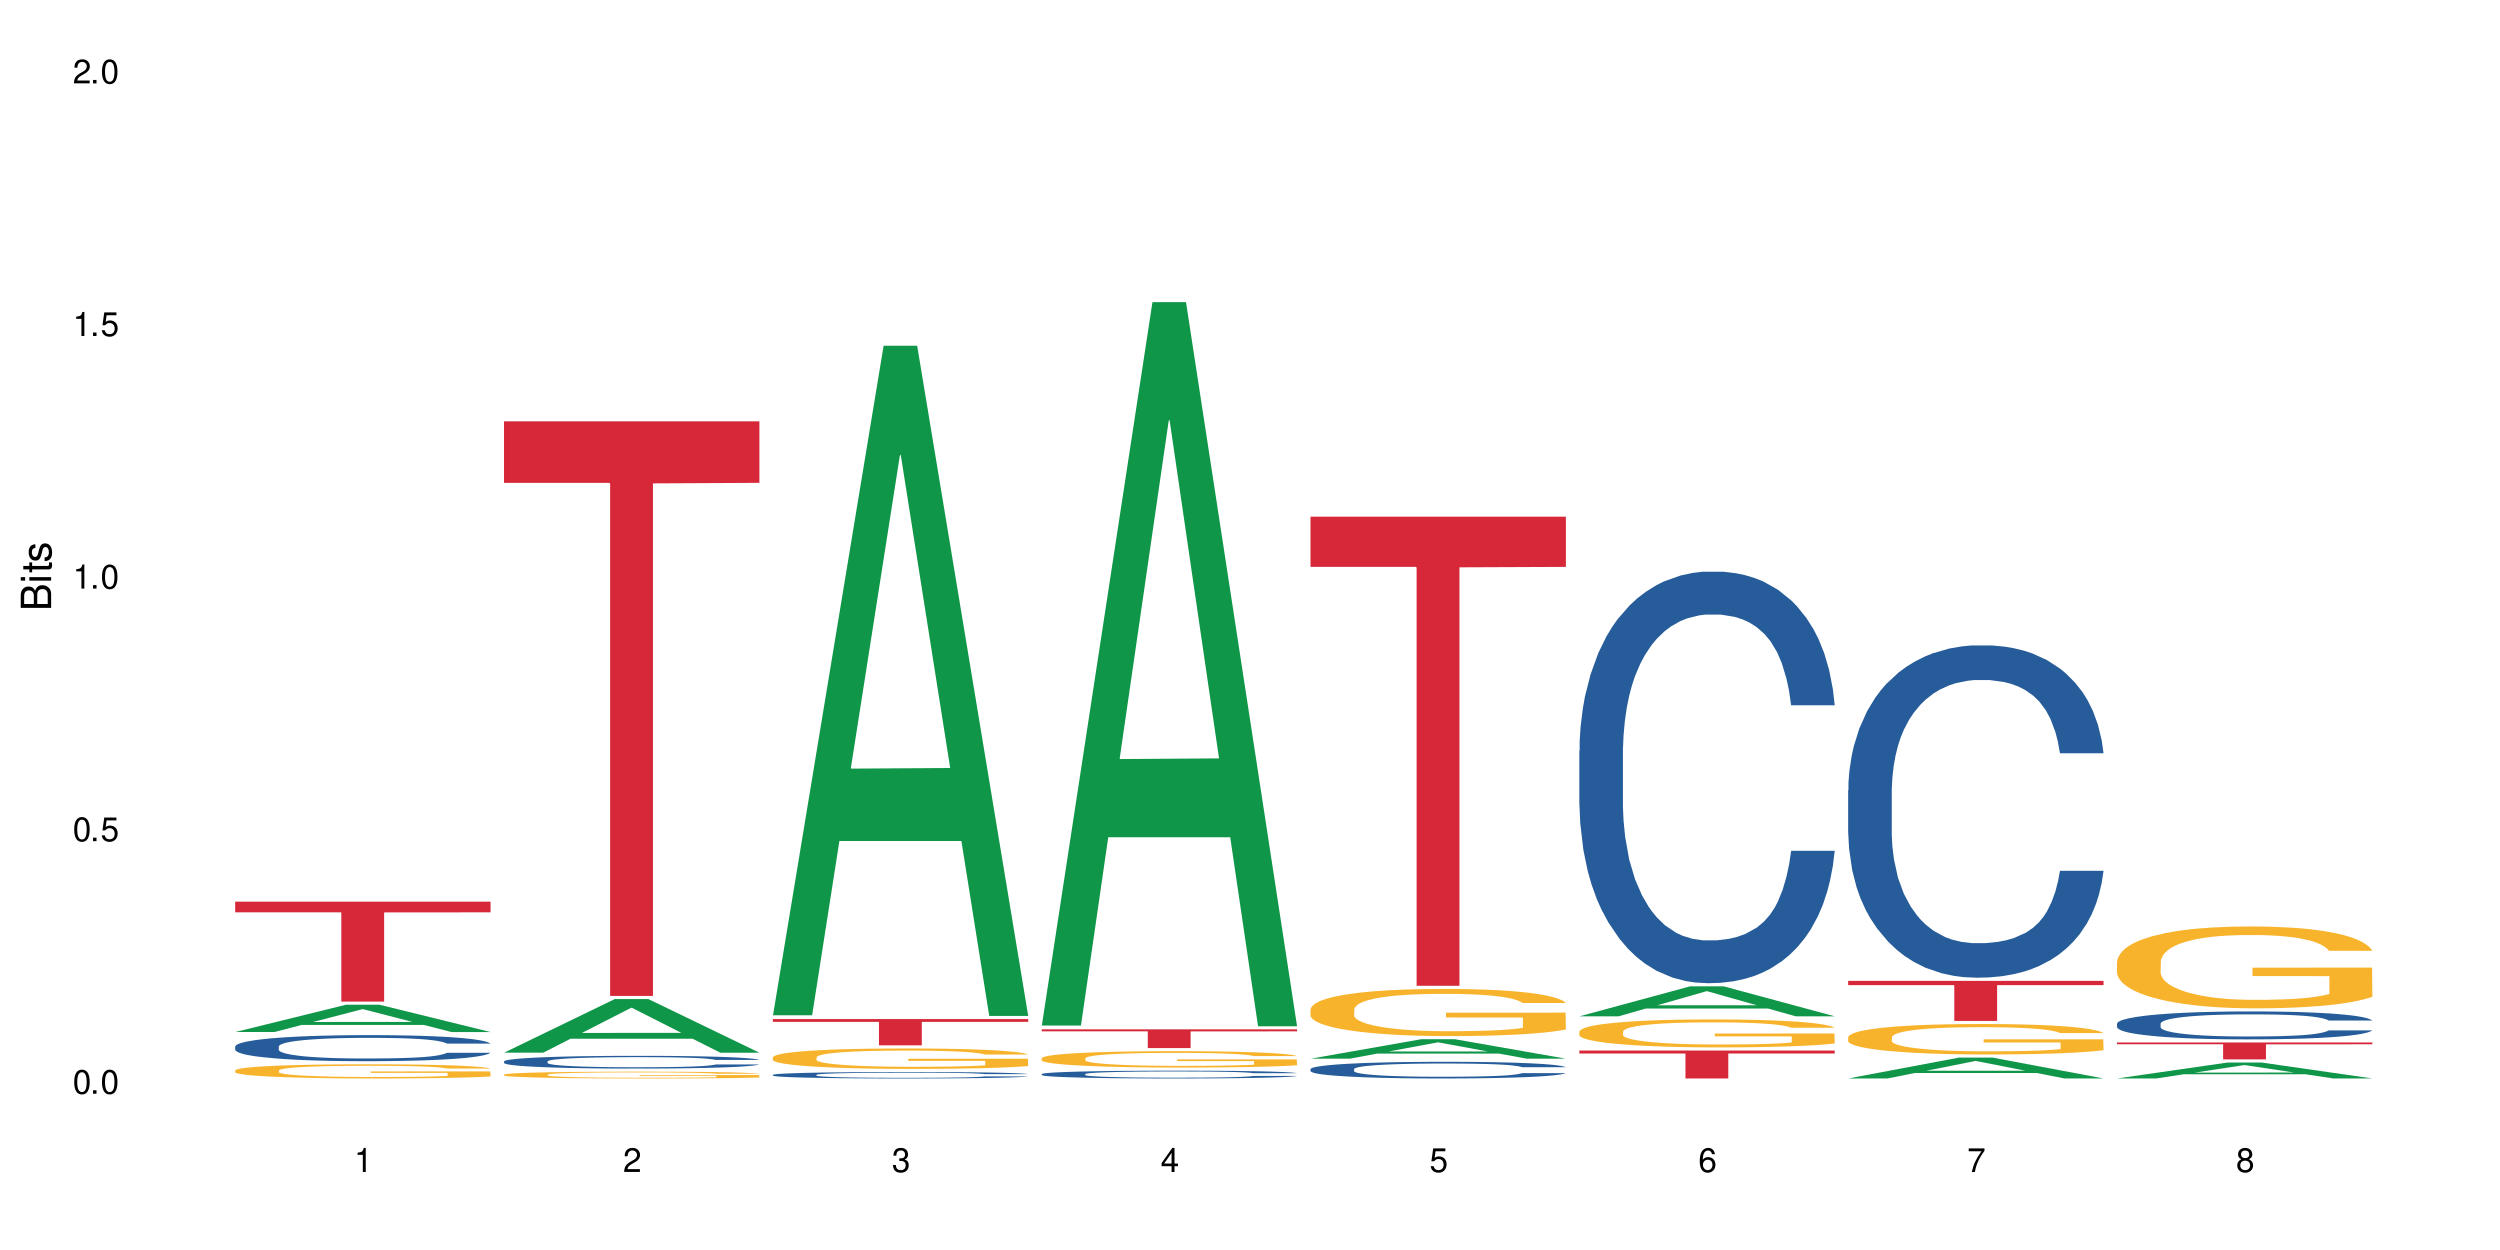 <?xml version="1.0" encoding="UTF-8"?>
<svg xmlns="http://www.w3.org/2000/svg" xmlns:xlink="http://www.w3.org/1999/xlink" width="720" height="360" viewBox="0 0 720 360">
<defs>
<g>
<g id="glyph-0-0">
</g>
<g id="glyph-0-1">
<path d="M 2.641 -6.938 C 2 -6.938 1.422 -6.656 1.078 -6.172 C 0.641 -5.562 0.406 -4.641 0.406 -3.359 C 0.406 -1.016 1.188 0.219 2.641 0.219 C 4.078 0.219 4.859 -1.016 4.859 -3.297 C 4.859 -4.641 4.656 -5.547 4.203 -6.172 C 3.844 -6.656 3.281 -6.938 2.641 -6.938 Z M 2.641 -6.188 C 3.547 -6.188 4 -5.25 4 -3.375 C 4 -1.406 3.562 -0.484 2.625 -0.484 C 1.734 -0.484 1.281 -1.438 1.281 -3.344 C 1.281 -5.25 1.734 -6.188 2.641 -6.188 Z M 2.641 -6.188 "/>
</g>
<g id="glyph-0-2">
<path d="M 1.828 -1 L 0.828 -1 L 0.828 0 L 1.828 0 Z M 1.828 -1 "/>
</g>
<g id="glyph-0-3">
<path d="M 4.562 -6.797 L 1.062 -6.797 L 0.547 -3.094 L 1.328 -3.094 C 1.719 -3.562 2.047 -3.734 2.578 -3.734 C 3.484 -3.734 4.062 -3.109 4.062 -2.094 C 4.062 -1.125 3.484 -0.531 2.578 -0.531 C 1.828 -0.531 1.375 -0.906 1.188 -1.672 L 0.328 -1.672 C 0.453 -1.109 0.547 -0.844 0.75 -0.594 C 1.125 -0.078 1.828 0.219 2.594 0.219 C 3.969 0.219 4.922 -0.781 4.922 -2.219 C 4.922 -3.562 4.031 -4.484 2.719 -4.484 C 2.25 -4.484 1.859 -4.359 1.469 -4.062 L 1.734 -5.969 L 4.562 -5.969 Z M 4.562 -6.797 "/>
</g>
<g id="glyph-0-4">
<path d="M 2.484 -4.938 L 2.484 0 L 3.328 0 L 3.328 -6.938 L 2.766 -6.938 C 2.469 -5.875 2.281 -5.734 0.984 -5.562 L 0.984 -4.938 Z M 2.484 -4.938 "/>
</g>
<g id="glyph-0-5">
<path d="M 4.859 -0.828 L 1.281 -0.828 C 1.359 -1.406 1.672 -1.781 2.5 -2.281 L 3.469 -2.828 C 4.406 -3.344 4.906 -4.062 4.906 -4.906 C 4.906 -5.484 4.672 -6.031 4.266 -6.406 C 3.859 -6.766 3.375 -6.938 2.719 -6.938 C 1.859 -6.938 1.219 -6.625 0.844 -6.031 C 0.609 -5.672 0.5 -5.234 0.484 -4.531 L 1.328 -4.531 C 1.359 -5.016 1.406 -5.281 1.531 -5.516 C 1.75 -5.938 2.188 -6.203 2.703 -6.203 C 3.469 -6.203 4.031 -5.641 4.031 -4.891 C 4.031 -4.344 3.719 -3.859 3.125 -3.516 L 2.234 -3 C 0.812 -2.172 0.406 -1.531 0.328 -0.016 L 4.859 -0.016 Z M 4.859 -0.828 "/>
</g>
<g id="glyph-0-6">
<path d="M 2.125 -3.188 L 2.578 -3.188 C 3.5 -3.188 3.984 -2.766 3.984 -1.922 C 3.984 -1.062 3.469 -0.531 2.594 -0.531 C 1.656 -0.531 1.203 -1 1.156 -2.016 L 0.312 -2.016 C 0.344 -1.453 0.438 -1.094 0.609 -0.781 C 0.953 -0.109 1.625 0.219 2.547 0.219 C 3.953 0.219 4.859 -0.625 4.859 -1.938 C 4.859 -2.828 4.516 -3.297 3.703 -3.594 C 4.344 -3.844 4.656 -4.328 4.656 -5.031 C 4.656 -6.219 3.875 -6.938 2.578 -6.938 C 1.203 -6.938 0.484 -6.172 0.453 -4.703 L 1.297 -4.703 C 1.312 -5.125 1.344 -5.359 1.453 -5.578 C 1.641 -5.969 2.062 -6.203 2.594 -6.203 C 3.344 -6.203 3.797 -5.75 3.797 -5 C 3.797 -4.516 3.609 -4.219 3.25 -4.047 C 3.016 -3.953 2.703 -3.922 2.125 -3.906 Z M 2.125 -3.188 "/>
</g>
<g id="glyph-0-7">
<path d="M 3.141 -1.672 L 3.141 0 L 3.984 0 L 3.984 -1.672 L 4.984 -1.672 L 4.984 -2.438 L 3.984 -2.438 L 3.984 -6.938 L 3.359 -6.938 L 0.266 -2.578 L 0.266 -1.672 Z M 3.141 -2.438 L 1 -2.438 L 3.141 -5.5 Z M 3.141 -2.438 "/>
</g>
<g id="glyph-0-8">
<path d="M 4.781 -5.125 C 4.609 -6.266 3.891 -6.938 2.844 -6.938 C 2.094 -6.938 1.422 -6.578 1.031 -5.953 C 0.594 -5.266 0.406 -4.422 0.406 -3.172 C 0.406 -2 0.578 -1.25 0.984 -0.641 C 1.359 -0.078 1.953 0.219 2.703 0.219 C 3.984 0.219 4.922 -0.75 4.922 -2.094 C 4.922 -3.375 4.062 -4.281 2.844 -4.281 C 2.172 -4.281 1.641 -4.031 1.281 -3.516 C 1.281 -5.234 1.828 -6.188 2.797 -6.188 C 3.391 -6.188 3.797 -5.797 3.938 -5.125 Z M 2.734 -3.531 C 3.547 -3.531 4.062 -2.953 4.062 -2.031 C 4.062 -1.156 3.484 -0.531 2.703 -0.531 C 1.922 -0.531 1.328 -1.188 1.328 -2.078 C 1.328 -2.938 1.906 -3.531 2.734 -3.531 Z M 2.734 -3.531 "/>
</g>
<g id="glyph-0-9">
<path d="M 4.984 -6.797 L 0.438 -6.797 L 0.438 -5.969 L 4.109 -5.969 C 2.5 -3.656 1.828 -2.234 1.328 0 L 2.219 0 C 2.594 -2.172 3.453 -4.047 4.984 -6.094 Z M 4.984 -6.797 "/>
</g>
<g id="glyph-0-10">
<path d="M 3.75 -3.656 C 4.469 -4.094 4.688 -4.438 4.688 -5.078 C 4.688 -6.172 3.844 -6.938 2.641 -6.938 C 1.438 -6.938 0.594 -6.172 0.594 -5.094 C 0.594 -4.438 0.812 -4.094 1.516 -3.656 C 0.734 -3.266 0.359 -2.703 0.359 -1.922 C 0.359 -0.656 1.281 0.219 2.641 0.219 C 3.984 0.219 4.922 -0.656 4.922 -1.922 C 4.922 -2.703 4.531 -3.266 3.75 -3.656 Z M 2.641 -6.188 C 3.359 -6.188 3.812 -5.75 3.812 -5.062 C 3.812 -4.406 3.344 -3.984 2.641 -3.984 C 1.922 -3.984 1.453 -4.406 1.453 -5.078 C 1.453 -5.75 1.922 -6.188 2.641 -6.188 Z M 2.641 -3.266 C 3.484 -3.266 4.062 -2.719 4.062 -1.906 C 4.062 -1.078 3.484 -0.531 2.625 -0.531 C 1.797 -0.531 1.219 -1.094 1.219 -1.906 C 1.219 -2.719 1.781 -3.266 2.641 -3.266 Z M 2.641 -3.266 "/>
</g>
<g id="glyph-1-0">
</g>
<g id="glyph-1-1">
<path d="M 0 -0.953 L 0 -4.891 C 0 -5.719 -0.234 -6.344 -0.734 -6.797 C -1.188 -7.234 -1.812 -7.469 -2.5 -7.469 C -3.547 -7.469 -4.188 -7 -4.625 -5.875 C -4.984 -6.688 -5.625 -7.094 -6.531 -7.094 C -7.172 -7.094 -7.734 -6.859 -8.141 -6.391 C -8.562 -5.922 -8.75 -5.344 -8.75 -4.5 L -8.75 -0.953 Z M -4.984 -2.062 L -7.766 -2.062 L -7.766 -4.219 C -7.766 -4.844 -7.688 -5.203 -7.453 -5.5 C -7.219 -5.812 -6.859 -5.969 -6.375 -5.969 C -5.891 -5.969 -5.531 -5.812 -5.297 -5.5 C -5.062 -5.203 -4.984 -4.844 -4.984 -4.219 Z M -0.984 -2.062 L -4 -2.062 L -4 -4.781 C -4 -5.766 -3.438 -6.359 -2.484 -6.359 C -1.547 -6.359 -0.984 -5.766 -0.984 -4.781 Z M -0.984 -2.062 "/>
</g>
<g id="glyph-1-2">
<path d="M -6.281 -1.797 L -6.281 -0.797 L 0 -0.797 L 0 -1.797 Z M -8.75 -1.797 L -8.75 -0.797 L -7.484 -0.797 L -7.484 -1.797 Z M -8.75 -1.797 "/>
</g>
<g id="glyph-1-3">
<path d="M -6.281 -3.047 L -6.281 -2.016 L -8.016 -2.016 L -8.016 -1.016 L -6.281 -1.016 L -6.281 -0.172 L -5.469 -0.172 L -5.469 -1.016 L -0.719 -1.016 C -0.078 -1.016 0.281 -1.453 0.281 -2.234 C 0.281 -2.5 0.25 -2.719 0.188 -3.047 L -0.641 -3.047 C -0.609 -2.906 -0.594 -2.766 -0.594 -2.562 C -0.594 -2.141 -0.719 -2.016 -1.156 -2.016 L -5.469 -2.016 L -5.469 -3.047 Z M -6.281 -3.047 "/>
</g>
<g id="glyph-1-4">
<path d="M -4.531 -5.25 C -5.766 -5.25 -6.469 -4.422 -6.469 -2.969 C -6.469 -1.516 -5.719 -0.562 -4.547 -0.562 C -3.562 -0.562 -3.094 -1.062 -2.734 -2.562 L -2.516 -3.484 C -2.344 -4.188 -2.094 -4.469 -1.641 -4.469 C -1.047 -4.469 -0.641 -3.875 -0.641 -3 C -0.641 -2.453 -0.797 -2 -1.062 -1.75 C -1.25 -1.594 -1.422 -1.531 -1.875 -1.469 L -1.875 -0.406 C -0.422 -0.453 0.281 -1.266 0.281 -2.922 C 0.281 -4.5 -0.5 -5.516 -1.719 -5.516 C -2.656 -5.516 -3.172 -4.984 -3.469 -3.734 L -3.703 -2.766 C -3.891 -1.953 -4.156 -1.609 -4.594 -1.609 C -5.188 -1.609 -5.547 -2.125 -5.547 -2.938 C -5.547 -3.75 -5.203 -4.172 -4.531 -4.203 Z M -4.531 -5.25 "/>
</g>
</g>
</defs>
<rect x="-72" y="-36" width="864" height="432" fill="rgb(100%, 100%, 100%)" fill-opacity="1"/>
<path fill-rule="nonzero" fill="rgb(6.275%, 58.824%, 28.235%)" fill-opacity="1" d="M 67.73 297.219 L 67.809 297.211 L 99.637 289.367 L 109.301 289.367 L 141.281 297.227 L 130.047 297.227 L 122.031 295.176 L 86.906 295.176 L 79.047 297.219 L 67.73 297.219 L 90.285 294.328 L 118.809 294.32 L 104.586 290.652 L 104.43 290.645 L 104.27 290.664 L 90.207 294.32 L 90.285 294.328 Z M 67.73 297.219 "/>
<path fill-rule="nonzero" fill="rgb(14.51%, 36.078%, 60%)" fill-opacity="1" d="M 67.73 301.387 L 67.82 301.379 L 67.82 301.215 L 68.09 300.957 L 68.719 300.625 L 69.344 300.402 L 70.961 299.996 L 73.203 299.605 L 75.535 299.305 L 77.238 299.125 L 78.766 298.988 L 82.262 298.734 L 84.504 298.605 L 86.926 298.488 L 89.887 298.371 L 92.039 298.305 L 96.883 298.195 L 100.469 298.145 L 103.25 298.125 L 109.262 298.125 L 112.848 298.152 L 115.449 298.188 L 118.32 298.242 L 120.742 298.305 L 124.957 298.453 L 128.727 298.645 L 130.43 298.754 L 133.121 298.969 L 135.184 299.176 L 136.617 299.352 L 138.234 299.605 L 139.668 299.914 L 140.746 300.262 L 141.281 300.559 L 128.727 300.559 L 128.098 300.285 L 127.379 300.07 L 126.035 299.789 L 124.688 299.594 L 122.805 299.395 L 121.102 299.262 L 118.77 299.133 L 116.707 299.051 L 114.555 298.988 L 112.488 298.949 L 108.543 298.906 L 103.969 298.906 L 102.266 298.922 L 98.766 298.977 L 96.883 299.023 L 94.191 299.117 L 92.309 299.207 L 90.066 299.344 L 88.539 299.461 L 86.656 299.641 L 85.312 299.797 L 83.785 300.023 L 82.891 300.195 L 82.082 300.387 L 81.363 300.613 L 80.828 300.852 L 80.469 301.105 L 80.289 301.352 L 80.289 302.414 L 80.469 302.664 L 80.918 302.949 L 82.082 303.367 L 83.785 303.73 L 85.762 304.02 L 87.645 304.227 L 88.719 304.32 L 90.156 304.43 L 92.398 304.566 L 95.629 304.703 L 97.512 304.758 L 100.383 304.812 L 103.34 304.844 L 107.289 304.844 L 110.785 304.812 L 113.117 304.781 L 115.539 304.727 L 118.859 304.609 L 120.922 304.5 L 122.715 304.367 L 124.062 304.238 L 124.957 304.129 L 126.305 303.918 L 127.379 303.684 L 128.188 303.445 L 128.727 303.211 L 141.281 303.211 L 140.746 303.484 L 139.938 303.754 L 139.129 303.949 L 137.875 304.191 L 136.441 304.402 L 134.375 304.645 L 132.672 304.801 L 130.43 304.973 L 128.367 305.102 L 126.125 305.219 L 122.805 305.355 L 120.652 305.426 L 118.32 305.484 L 115.539 305.539 L 112.043 305.59 L 108.273 305.617 L 104.777 305.625 L 101.008 305.609 L 98.227 305.582 L 94.551 305.52 L 89.977 305.398 L 86.656 305.266 L 84.055 305.137 L 81.812 305 L 79.301 304.812 L 76.074 304.512 L 74.098 304.281 L 72.754 304.09 L 71.23 303.82 L 70.152 303.582 L 68.898 303.195 L 68 302.711 L 67.73 302.332 Z M 67.73 301.387 "/>
<path fill-rule="nonzero" fill="rgb(96.863%, 70.196%, 16.863%)" fill-opacity="1" d="M 67.73 308.266 L 67.82 308.266 L 67.82 308.188 L 68.18 308.023 L 69.078 307.789 L 70.242 307.602 L 71.5 307.453 L 72.305 307.375 L 73.652 307.262 L 74.816 307.18 L 77.777 307.012 L 81.543 306.855 L 83.609 306.789 L 85.941 306.727 L 89.258 306.656 L 90.785 306.629 L 95.449 306.57 L 100.738 306.531 L 106.57 306.52 L 109.262 306.523 L 112.938 306.539 L 117.961 306.582 L 120.832 306.617 L 123.074 306.656 L 125.406 306.703 L 128.277 306.777 L 130.969 306.867 L 133.121 306.957 L 135.273 307.07 L 137.066 307.188 L 138.594 307.316 L 139.938 307.473 L 140.746 307.605 L 141.281 307.734 L 128.816 307.734 L 128.098 307.605 L 127.289 307.504 L 125.945 307.383 L 124.598 307.293 L 123.254 307.223 L 120.742 307.125 L 118.59 307.066 L 115.898 307.012 L 113.297 306.98 L 110.336 306.957 L 108.543 306.949 L 103.789 306.949 L 99.484 306.977 L 96.973 307.004 L 95.18 307.035 L 92.668 307.09 L 91.141 307.137 L 90.246 307.164 L 87.555 307.281 L 85.762 307.387 L 84.773 307.457 L 83.52 307.566 L 82.621 307.668 L 81.633 307.816 L 81.098 307.93 L 80.379 308.184 L 80.289 308.852 L 80.559 308.992 L 81.098 309.145 L 81.812 309.281 L 82.891 309.422 L 83.965 309.531 L 85.852 309.676 L 87.465 309.773 L 88.719 309.836 L 91.141 309.938 L 92.129 309.969 L 94.461 310.035 L 96.883 310.09 L 99.844 310.133 L 102.086 310.156 L 105.672 310.176 L 110.246 310.176 L 115.629 310.152 L 119.039 310.121 L 121.371 310.094 L 122.895 310.066 L 124.777 310.023 L 126.125 309.988 L 127.379 309.945 L 128.906 309.883 L 128.906 308.992 L 106.75 308.988 L 106.75 308.574 L 141.195 308.57 L 141.281 310.023 L 139.398 310.125 L 137.066 310.223 L 134.824 310.297 L 132.492 310.359 L 129.176 310.43 L 126.484 310.477 L 122.355 310.527 L 118.59 310.562 L 114.645 310.582 L 111.145 310.594 L 107.02 310.598 L 103.34 310.59 L 99.395 310.57 L 96.254 310.539 L 93.383 310.5 L 90.516 310.453 L 86.926 310.375 L 84.594 310.312 L 82.172 310.234 L 79.75 310.141 L 77.598 310.039 L 76.164 309.961 L 74.727 309.871 L 73.203 309.762 L 71.766 309.633 L 70.691 309.52 L 69.703 309.387 L 68.988 309.266 L 68.27 309.098 L 67.91 308.965 L 67.73 308.848 Z M 67.73 308.266 "/>
<path fill-rule="nonzero" fill="rgb(83.922%, 15.686%, 22.353%)" fill-opacity="1" d="M 67.73 259.672 L 141.281 259.672 L 141.281 262.754 L 110.629 262.781 L 110.629 288.469 L 98.297 288.469 L 98.297 262.809 L 98.117 262.754 L 67.73 262.754 Z M 67.73 259.672 "/>
<path fill-rule="nonzero" fill="rgb(6.275%, 58.824%, 28.235%)" fill-opacity="1" d="M 145.156 303.168 L 145.234 303.152 L 177.059 287.727 L 186.723 287.727 L 218.707 303.184 L 207.469 303.184 L 199.453 299.148 L 164.328 299.148 L 156.469 303.168 L 145.156 303.168 L 167.707 297.48 L 196.23 297.465 L 182.008 290.254 L 181.852 290.238 L 181.695 290.281 L 167.629 297.465 L 167.707 297.48 Z M 145.156 303.168 "/>
<path fill-rule="nonzero" fill="rgb(14.51%, 36.078%, 60%)" fill-opacity="1" d="M 145.156 305.676 L 145.242 305.672 L 145.242 305.59 L 145.512 305.465 L 146.141 305.305 L 146.77 305.191 L 148.383 304.996 L 150.625 304.805 L 152.957 304.656 L 154.664 304.57 L 156.188 304.504 L 159.684 304.379 L 161.93 304.316 L 164.352 304.258 L 167.309 304.199 L 169.461 304.168 L 174.305 304.113 L 177.895 304.09 L 180.676 304.082 L 186.684 304.082 L 190.273 304.094 L 192.875 304.109 L 195.742 304.137 L 198.164 304.168 L 202.383 304.242 L 206.148 304.336 L 207.852 304.391 L 210.543 304.492 L 212.605 304.594 L 214.043 304.68 L 215.656 304.805 L 217.094 304.953 L 218.168 305.125 L 218.707 305.27 L 206.148 305.27 L 205.52 305.137 L 204.805 305.031 L 203.457 304.895 L 202.113 304.797 L 200.23 304.699 L 198.523 304.637 L 196.191 304.574 L 194.129 304.531 L 191.977 304.504 L 189.914 304.484 L 185.969 304.461 L 181.391 304.461 L 179.688 304.469 L 176.191 304.496 L 174.305 304.52 L 171.613 304.566 L 169.73 304.609 L 167.488 304.676 L 165.965 304.734 L 164.082 304.82 L 162.734 304.898 L 161.211 305.008 L 160.312 305.094 L 159.508 305.188 L 158.789 305.297 L 158.25 305.414 L 157.891 305.539 L 157.711 305.66 L 157.711 306.18 L 157.891 306.297 L 158.34 306.438 L 159.508 306.645 L 161.211 306.82 L 163.184 306.961 L 165.066 307.062 L 166.145 307.109 L 167.578 307.164 L 169.82 307.23 L 173.051 307.297 L 174.934 307.324 L 177.805 307.352 L 180.766 307.363 L 184.711 307.363 L 188.211 307.352 L 190.543 307.336 L 192.965 307.309 L 196.281 307.25 L 198.344 307.195 L 200.141 307.133 L 201.484 307.07 L 202.383 307.016 L 203.727 306.91 L 204.805 306.797 L 205.609 306.68 L 206.148 306.566 L 218.707 306.566 L 218.168 306.699 L 217.359 306.832 L 216.555 306.93 L 215.297 307.047 L 213.863 307.148 L 211.801 307.266 L 210.094 307.344 L 207.852 307.43 L 205.789 307.492 L 203.547 307.547 L 200.23 307.617 L 198.074 307.648 L 195.742 307.68 L 192.965 307.707 L 189.465 307.73 L 185.699 307.742 L 182.199 307.746 L 178.434 307.738 L 175.652 307.727 L 171.973 307.695 L 167.398 307.637 L 164.082 307.57 L 161.48 307.508 L 159.238 307.441 L 156.727 307.352 L 153.496 307.203 L 151.523 307.09 L 150.176 306.996 L 148.652 306.863 L 147.574 306.746 L 146.32 306.559 L 145.422 306.32 L 145.156 306.137 Z M 145.156 305.676 "/>
<path fill-rule="nonzero" fill="rgb(96.863%, 70.196%, 16.863%)" fill-opacity="1" d="M 145.156 309.48 L 145.242 309.48 L 145.242 309.445 L 145.602 309.363 L 146.5 309.254 L 147.664 309.16 L 148.922 309.09 L 149.73 309.055 L 151.074 309 L 152.242 308.961 L 155.199 308.879 L 158.969 308.805 L 161.031 308.773 L 163.363 308.742 L 166.684 308.707 L 168.207 308.695 L 172.871 308.668 L 178.164 308.648 L 183.992 308.645 L 186.684 308.645 L 190.363 308.652 L 195.387 308.672 L 198.254 308.691 L 200.496 308.707 L 202.828 308.73 L 205.699 308.766 L 208.391 308.809 L 210.543 308.852 L 212.695 308.906 L 214.492 308.965 L 216.016 309.027 L 217.359 309.102 L 218.168 309.164 L 218.707 309.227 L 206.238 309.227 L 205.52 309.164 L 204.715 309.117 L 203.367 309.055 L 202.023 309.012 L 200.676 308.98 L 198.164 308.934 L 196.012 308.906 L 193.32 308.879 L 190.723 308.863 L 187.762 308.852 L 185.969 308.848 L 181.211 308.848 L 176.906 308.863 L 174.395 308.875 L 172.602 308.891 L 170.09 308.918 L 168.566 308.938 L 167.668 308.953 L 164.977 309.008 L 163.184 309.059 L 162.195 309.094 L 160.941 309.145 L 160.043 309.195 L 159.059 309.266 L 158.52 309.32 L 157.801 309.441 L 157.711 309.762 L 157.98 309.828 L 158.52 309.902 L 159.238 309.965 L 160.312 310.035 L 161.391 310.086 L 163.273 310.156 L 164.887 310.203 L 166.145 310.234 L 168.566 310.281 L 169.551 310.297 L 171.883 310.328 L 174.305 310.355 L 177.266 310.375 L 179.508 310.387 L 183.098 310.395 L 187.672 310.395 L 193.055 310.383 L 196.461 310.371 L 198.793 310.355 L 200.32 310.344 L 202.203 310.324 L 203.547 310.305 L 204.805 310.285 L 206.328 310.254 L 206.328 309.828 L 184.172 309.828 L 184.172 309.629 L 218.617 309.625 L 218.707 310.324 L 216.824 310.371 L 214.492 310.418 L 212.25 310.453 L 209.918 310.484 L 206.598 310.52 L 203.906 310.539 L 199.781 310.566 L 196.012 310.582 L 192.066 310.59 L 188.566 310.598 L 184.441 310.598 L 180.766 310.594 L 176.816 310.586 L 173.68 310.57 L 170.809 310.551 L 167.938 310.527 L 164.352 310.492 L 162.016 310.461 L 159.594 310.422 L 157.172 310.379 L 155.02 310.332 L 153.586 310.293 L 152.152 310.25 L 150.625 310.195 L 149.191 310.137 L 148.113 310.082 L 147.129 310.02 L 146.41 309.961 L 145.691 309.879 L 145.332 309.816 L 145.156 309.758 Z M 145.156 309.48 "/>
<path fill-rule="nonzero" fill="rgb(83.922%, 15.686%, 22.353%)" fill-opacity="1" d="M 145.156 121.344 L 218.707 121.344 L 218.707 139.059 L 188.051 139.215 L 188.051 286.828 L 175.719 286.828 L 175.719 139.371 L 175.539 139.059 L 145.156 139.059 Z M 145.156 121.344 "/>
<path fill-rule="nonzero" fill="rgb(6.275%, 58.824%, 28.235%)" fill-opacity="1" d="M 222.578 292.402 L 222.656 292.223 L 254.48 99.578 L 264.148 99.578 L 296.129 292.586 L 284.895 292.586 L 276.879 242.203 L 241.75 242.203 L 233.895 292.402 L 222.578 292.402 L 245.129 221.363 L 273.656 221.184 L 259.434 131.113 L 259.273 130.93 L 259.117 131.473 L 245.051 221.184 L 245.129 221.363 Z M 222.578 292.402 "/>
<path fill-rule="nonzero" fill="rgb(14.51%, 36.078%, 60%)" fill-opacity="1" d="M 222.578 309.551 L 222.668 309.547 L 222.668 309.508 L 222.938 309.441 L 223.562 309.359 L 224.191 309.305 L 225.809 309.203 L 228.051 309.109 L 230.383 309.035 L 232.086 308.988 L 233.609 308.957 L 237.109 308.891 L 239.352 308.859 L 241.773 308.832 L 244.734 308.801 L 246.887 308.785 L 251.73 308.758 L 255.316 308.746 L 258.098 308.742 L 264.109 308.742 L 267.695 308.75 L 270.297 308.758 L 273.168 308.77 L 275.59 308.785 L 279.805 308.824 L 283.57 308.871 L 285.277 308.898 L 287.969 308.949 L 290.031 309 L 291.465 309.047 L 293.082 309.109 L 294.516 309.184 L 295.59 309.27 L 296.129 309.344 L 283.57 309.344 L 282.945 309.277 L 282.227 309.223 L 280.883 309.152 L 279.535 309.105 L 277.652 309.055 L 275.949 309.023 L 273.617 308.992 L 271.551 308.969 L 269.398 308.957 L 267.336 308.945 L 263.391 308.934 L 258.816 308.934 L 257.109 308.938 L 253.613 308.953 L 251.73 308.965 L 249.039 308.988 L 247.156 309.008 L 244.914 309.043 L 243.387 309.074 L 241.504 309.117 L 240.16 309.156 L 238.633 309.211 L 237.738 309.254 L 236.93 309.301 L 236.211 309.359 L 235.672 309.418 L 235.316 309.48 L 235.137 309.539 L 235.137 309.805 L 235.316 309.863 L 235.762 309.938 L 236.93 310.039 L 238.633 310.129 L 240.605 310.203 L 242.492 310.254 L 243.566 310.277 L 245.004 310.305 L 247.246 310.336 L 250.473 310.371 L 252.355 310.383 L 255.227 310.398 L 258.188 310.406 L 262.133 310.406 L 265.633 310.398 L 267.965 310.391 L 270.387 310.375 L 273.707 310.348 L 275.77 310.32 L 277.562 310.289 L 278.906 310.254 L 279.805 310.227 L 281.148 310.176 L 282.227 310.117 L 283.035 310.059 L 283.57 310 L 296.129 310 L 295.59 310.07 L 294.785 310.137 L 293.977 310.184 L 292.723 310.242 L 291.285 310.297 L 289.223 310.355 L 287.52 310.395 L 285.277 310.438 L 283.215 310.469 L 280.973 310.5 L 277.652 310.531 L 275.5 310.551 L 273.168 310.566 L 270.387 310.578 L 266.887 310.59 L 263.121 310.598 L 259.621 310.598 L 255.855 310.594 L 253.074 310.59 L 249.398 310.574 L 244.824 310.543 L 241.504 310.512 L 238.902 310.477 L 236.66 310.445 L 234.148 310.398 L 230.918 310.324 L 228.945 310.266 L 227.602 310.219 L 226.074 310.152 L 225 310.094 L 223.742 309.996 L 222.848 309.879 L 222.578 309.785 Z M 222.578 309.551 "/>
<path fill-rule="nonzero" fill="rgb(96.863%, 70.196%, 16.863%)" fill-opacity="1" d="M 222.578 304.48 L 222.668 304.473 L 222.668 304.367 L 223.027 304.125 L 223.922 303.793 L 225.09 303.52 L 226.344 303.305 L 227.152 303.191 L 228.496 303.027 L 229.664 302.91 L 232.625 302.668 L 236.391 302.445 L 238.453 302.348 L 240.785 302.254 L 244.105 302.152 L 245.629 302.117 L 250.293 302.031 L 255.586 301.977 L 261.418 301.961 L 264.109 301.965 L 267.785 301.988 L 272.809 302.047 L 275.68 302.102 L 277.922 302.152 L 280.254 302.223 L 283.125 302.332 L 285.816 302.461 L 287.969 302.59 L 290.121 302.75 L 291.914 302.922 L 293.438 303.109 L 294.785 303.336 L 295.59 303.523 L 296.129 303.711 L 283.66 303.711 L 282.945 303.523 L 282.137 303.379 L 280.793 303.203 L 279.445 303.07 L 278.102 302.969 L 275.59 302.832 L 273.438 302.746 L 270.746 302.668 L 268.145 302.621 L 265.184 302.59 L 263.391 302.578 L 258.637 302.578 L 254.332 302.617 L 251.82 302.66 L 250.023 302.703 L 247.512 302.781 L 245.988 302.848 L 245.094 302.891 L 242.402 303.055 L 240.605 303.207 L 239.621 303.309 L 238.363 303.469 L 237.469 303.613 L 236.48 303.828 L 235.941 303.992 L 235.227 304.355 L 235.137 305.324 L 235.406 305.527 L 235.941 305.746 L 236.66 305.941 L 237.738 306.145 L 238.812 306.301 L 240.695 306.512 L 242.312 306.652 L 243.566 306.742 L 245.988 306.887 L 246.977 306.934 L 249.309 307.031 L 251.73 307.105 L 254.691 307.172 L 256.934 307.203 L 260.52 307.23 L 265.094 307.23 L 270.477 307.199 L 273.887 307.156 L 276.219 307.113 L 277.742 307.074 L 279.625 307.016 L 280.973 306.961 L 282.227 306.902 L 283.75 306.812 L 283.75 305.527 L 261.598 305.523 L 261.598 304.922 L 296.039 304.914 L 296.129 307.016 L 294.246 307.16 L 291.914 307.301 L 289.672 307.41 L 287.34 307.5 L 284.02 307.602 L 281.328 307.668 L 277.203 307.742 L 273.438 307.789 L 269.488 307.82 L 265.992 307.84 L 261.867 307.844 L 258.188 307.832 L 254.242 307.801 L 251.102 307.758 L 248.23 307.703 L 245.359 307.633 L 241.773 307.52 L 239.441 307.43 L 237.02 307.316 L 234.598 307.184 L 232.445 307.039 L 231.008 306.926 L 229.574 306.797 L 228.051 306.633 L 226.613 306.453 L 225.539 306.285 L 224.551 306.098 L 223.832 305.922 L 223.117 305.68 L 222.758 305.484 L 222.578 305.316 Z M 222.578 304.48 "/>
<path fill-rule="nonzero" fill="rgb(83.922%, 15.686%, 22.353%)" fill-opacity="1" d="M 222.578 293.484 L 296.129 293.484 L 296.129 294.293 L 265.477 294.301 L 265.477 301.062 L 253.141 301.062 L 253.141 294.309 L 252.965 294.293 L 222.578 294.293 Z M 222.578 293.484 "/>
<path fill-rule="nonzero" fill="rgb(6.275%, 58.824%, 28.235%)" fill-opacity="1" d="M 300 295.363 L 300.078 295.168 L 331.906 87.02 L 341.57 87.02 L 373.555 295.559 L 362.316 295.559 L 354.301 241.125 L 319.176 241.125 L 311.316 295.363 L 300 295.363 L 322.555 218.605 L 351.078 218.41 L 336.855 121.09 L 336.699 120.895 L 336.543 121.484 L 322.477 218.41 L 322.555 218.605 Z M 300 295.363 "/>
<path fill-rule="nonzero" fill="rgb(14.51%, 36.078%, 60%)" fill-opacity="1" d="M 300 309.332 L 300.09 309.328 L 300.09 309.277 L 300.359 309.199 L 300.988 309.102 L 301.617 309.035 L 303.23 308.914 L 305.473 308.797 L 307.805 308.707 L 309.508 308.652 L 311.035 308.613 L 314.531 308.535 L 316.773 308.496 L 319.195 308.461 L 322.156 308.426 L 324.309 308.406 L 329.152 308.375 L 332.742 308.359 L 335.52 308.355 L 341.531 308.355 L 345.117 308.363 L 347.719 308.371 L 350.59 308.387 L 353.012 308.406 L 357.227 308.453 L 360.996 308.508 L 362.699 308.543 L 365.391 308.605 L 367.453 308.668 L 368.891 308.723 L 370.504 308.797 L 371.938 308.891 L 373.016 308.992 L 373.555 309.082 L 360.996 309.082 L 360.367 309 L 359.648 308.938 L 358.305 308.852 L 356.961 308.793 L 355.074 308.734 L 353.371 308.695 L 351.039 308.656 L 348.977 308.629 L 346.824 308.613 L 344.762 308.602 L 340.812 308.586 L 336.238 308.586 L 334.535 308.59 L 331.035 308.609 L 329.152 308.621 L 326.461 308.652 L 324.578 308.68 L 322.336 308.719 L 320.812 308.754 L 318.926 308.809 L 317.582 308.855 L 316.059 308.922 L 315.16 308.973 L 314.352 309.031 L 313.637 309.098 L 313.098 309.172 L 312.738 309.246 L 312.559 309.32 L 312.559 309.637 L 312.738 309.711 L 313.188 309.797 L 314.352 309.922 L 316.059 310.031 L 318.031 310.117 L 319.914 310.18 L 320.992 310.207 L 322.426 310.242 L 324.668 310.281 L 327.898 310.324 L 329.781 310.34 L 332.652 310.355 L 335.609 310.363 L 339.559 310.363 L 343.055 310.355 L 345.387 310.348 L 347.809 310.328 L 351.129 310.293 L 353.191 310.262 L 354.984 310.223 L 356.332 310.184 L 357.227 310.152 L 358.574 310.086 L 359.648 310.02 L 360.457 309.945 L 360.996 309.875 L 373.555 309.875 L 373.016 309.957 L 372.207 310.039 L 371.402 310.098 L 370.145 310.168 L 368.711 310.234 L 366.645 310.305 L 364.941 310.352 L 362.699 310.402 L 360.637 310.441 L 358.395 310.477 L 355.074 310.52 L 352.922 310.539 L 350.59 310.559 L 347.809 310.574 L 344.312 310.59 L 340.543 310.598 L 337.047 310.598 L 333.277 310.594 L 330.5 310.586 L 326.82 310.566 L 322.246 310.531 L 318.926 310.492 L 316.324 310.453 L 314.082 310.41 L 311.57 310.355 L 308.344 310.266 L 306.371 310.195 L 305.023 310.141 L 303.5 310.059 L 302.422 309.988 L 301.168 309.871 L 300.27 309.727 L 300 309.613 Z M 300 309.332 "/>
<path fill-rule="nonzero" fill="rgb(96.863%, 70.196%, 16.863%)" fill-opacity="1" d="M 300 304.762 L 300.09 304.758 L 300.09 304.672 L 300.449 304.477 L 301.348 304.211 L 302.512 303.988 L 303.77 303.816 L 304.574 303.727 L 305.922 303.598 L 307.086 303.504 L 310.047 303.309 L 313.816 303.129 L 315.879 303.051 L 318.211 302.98 L 321.527 302.898 L 323.055 302.867 L 327.719 302.797 L 333.012 302.754 L 338.84 302.742 L 341.531 302.746 L 345.207 302.762 L 350.23 302.812 L 353.102 302.855 L 355.344 302.898 L 357.676 302.953 L 360.547 303.039 L 363.238 303.141 L 365.391 303.246 L 367.543 303.375 L 369.336 303.512 L 370.863 303.664 L 372.207 303.844 L 373.016 303.996 L 373.555 304.145 L 361.086 304.145 L 360.367 303.996 L 359.559 303.879 L 358.215 303.734 L 356.871 303.633 L 355.523 303.551 L 353.012 303.438 L 350.859 303.371 L 348.168 303.309 L 345.566 303.27 L 342.609 303.246 L 340.812 303.238 L 336.059 303.238 L 331.754 303.266 L 329.242 303.301 L 327.449 303.336 L 324.938 303.402 L 323.414 303.453 L 322.516 303.488 L 319.824 303.621 L 318.031 303.742 L 317.043 303.824 L 315.789 303.953 L 314.891 304.066 L 313.902 304.238 L 313.367 304.367 L 312.648 304.66 L 312.559 305.438 L 312.828 305.602 L 313.367 305.777 L 314.082 305.934 L 315.16 306.094 L 316.234 306.219 L 318.121 306.387 L 319.734 306.5 L 320.992 306.574 L 323.414 306.691 L 324.398 306.727 L 326.73 306.805 L 329.152 306.867 L 332.113 306.918 L 334.355 306.945 L 337.941 306.965 L 342.52 306.965 L 347.898 306.938 L 351.309 306.906 L 353.641 306.871 L 355.164 306.84 L 357.047 306.793 L 358.395 306.75 L 359.648 306.703 L 361.176 306.629 L 361.176 305.602 L 339.02 305.598 L 339.02 305.113 L 373.465 305.109 L 373.555 306.793 L 371.668 306.91 L 369.336 307.02 L 367.094 307.105 L 364.762 307.18 L 361.445 307.262 L 358.754 307.312 L 354.629 307.375 L 350.859 307.414 L 346.914 307.438 L 343.414 307.453 L 339.289 307.457 L 335.609 307.445 L 331.664 307.422 L 328.523 307.387 L 325.656 307.344 L 322.785 307.289 L 319.195 307.199 L 316.863 307.125 L 314.441 307.035 L 312.02 306.926 L 309.867 306.809 L 308.434 306.719 L 306.996 306.617 L 305.473 306.488 L 304.039 306.34 L 302.961 306.207 L 301.973 306.055 L 301.258 305.914 L 300.539 305.723 L 300.18 305.566 L 300 305.434 Z M 300 304.762 "/>
<path fill-rule="nonzero" fill="rgb(83.922%, 15.686%, 22.353%)" fill-opacity="1" d="M 300 296.457 L 373.555 296.457 L 373.555 297.031 L 342.898 297.039 L 342.898 301.844 L 330.566 301.844 L 330.566 297.043 L 330.387 297.031 L 300 297.031 Z M 300 296.457 "/>
<path fill-rule="nonzero" fill="rgb(6.275%, 58.824%, 28.235%)" fill-opacity="1" d="M 377.426 304.898 L 377.504 304.895 L 409.328 299.293 L 418.992 299.293 L 450.977 304.902 L 439.738 304.902 L 431.723 303.441 L 396.598 303.441 L 388.738 304.898 L 377.426 304.898 L 399.977 302.832 L 428.504 302.828 L 414.277 300.211 L 414.121 300.207 L 413.965 300.223 L 399.898 302.828 L 399.977 302.832 Z M 377.426 304.898 "/>
<path fill-rule="nonzero" fill="rgb(14.51%, 36.078%, 60%)" fill-opacity="1" d="M 377.426 307.891 L 377.516 307.883 L 377.516 307.777 L 377.781 307.613 L 378.41 307.402 L 379.039 307.258 L 380.652 307 L 382.895 306.75 L 385.227 306.555 L 386.934 306.441 L 388.457 306.355 L 391.957 306.191 L 394.199 306.109 L 396.621 306.035 L 399.578 305.961 L 401.734 305.914 L 406.574 305.848 L 410.164 305.816 L 412.945 305.801 L 418.953 305.801 L 422.543 305.82 L 425.145 305.84 L 428.016 305.875 L 430.438 305.914 L 434.652 306.012 L 438.418 306.137 L 440.125 306.207 L 442.812 306.34 L 444.879 306.473 L 446.312 306.586 L 447.926 306.75 L 449.363 306.945 L 450.438 307.168 L 450.977 307.359 L 438.418 307.359 L 437.789 307.184 L 437.074 307.047 L 435.727 306.867 L 434.383 306.738 L 432.5 306.613 L 430.793 306.531 L 428.461 306.445 L 426.398 306.395 L 424.246 306.355 L 422.184 306.328 L 418.238 306.301 L 413.664 306.301 L 411.957 306.309 L 408.461 306.344 L 406.574 306.375 L 403.887 306.438 L 402 306.496 L 399.758 306.582 L 398.234 306.656 L 396.352 306.77 L 395.004 306.871 L 393.48 307.016 L 392.582 307.125 L 391.777 307.25 L 391.059 307.395 L 390.52 307.547 L 390.16 307.711 L 389.98 307.867 L 389.98 308.547 L 390.16 308.703 L 390.609 308.887 L 391.777 309.156 L 393.48 309.387 L 395.453 309.574 L 397.336 309.703 L 398.414 309.766 L 399.848 309.836 L 402.09 309.922 L 405.32 310.012 L 407.203 310.047 L 410.074 310.082 L 413.035 310.098 L 416.98 310.098 L 420.48 310.082 L 422.812 310.059 L 425.234 310.023 L 428.551 309.949 L 430.613 309.879 L 432.41 309.797 L 433.754 309.711 L 434.652 309.645 L 435.996 309.508 L 437.074 309.359 L 437.879 309.203 L 438.418 309.055 L 450.977 309.055 L 450.438 309.23 L 449.633 309.402 L 448.824 309.527 L 447.566 309.684 L 446.133 309.816 L 444.07 309.973 L 442.367 310.074 L 440.125 310.184 L 438.059 310.266 L 435.816 310.34 L 432.5 310.426 L 430.348 310.473 L 428.016 310.512 L 425.234 310.547 L 421.734 310.578 L 417.969 310.594 L 414.469 310.598 L 410.703 310.59 L 407.922 310.57 L 404.242 310.531 L 399.668 310.453 L 396.352 310.371 L 393.75 310.289 L 391.508 310.199 L 388.996 310.082 L 385.766 309.887 L 383.793 309.738 L 382.449 309.617 L 380.922 309.445 L 379.848 309.293 L 378.59 309.047 L 377.695 308.734 L 377.426 308.492 Z M 377.426 307.891 "/>
<path fill-rule="nonzero" fill="rgb(96.863%, 70.196%, 16.863%)" fill-opacity="1" d="M 377.426 290.633 L 377.516 290.617 L 377.516 290.371 L 377.871 289.812 L 378.77 289.043 L 379.938 288.41 L 381.191 287.914 L 382 287.656 L 383.344 287.281 L 384.512 287.008 L 387.469 286.453 L 391.238 285.93 L 393.301 285.707 L 395.633 285.496 L 398.953 285.262 L 400.477 285.172 L 405.141 284.977 L 410.434 284.852 L 416.262 284.812 L 418.953 284.828 L 422.633 284.875 L 427.656 285.012 L 430.527 285.137 L 432.77 285.262 L 435.102 285.422 L 437.969 285.668 L 440.66 285.969 L 442.812 286.266 L 444.969 286.637 L 446.762 287.035 L 448.285 287.469 L 449.633 287.988 L 450.438 288.422 L 450.977 288.859 L 438.508 288.859 L 437.789 288.422 L 436.984 288.09 L 435.637 287.68 L 434.293 287.383 L 432.949 287.145 L 430.438 286.824 L 428.281 286.625 L 425.594 286.453 L 422.992 286.34 L 420.031 286.266 L 418.238 286.242 L 413.484 286.242 L 409.176 286.328 L 406.664 286.426 L 404.871 286.527 L 402.359 286.711 L 400.836 286.859 L 399.938 286.961 L 397.246 287.344 L 395.453 287.691 L 394.469 287.926 L 393.211 288.301 L 392.312 288.633 L 391.328 289.129 L 390.789 289.504 L 390.07 290.348 L 389.98 292.578 L 390.25 293.051 L 390.789 293.559 L 391.508 294.004 L 392.582 294.477 L 393.66 294.836 L 395.543 295.32 L 397.156 295.641 L 398.414 295.852 L 400.836 296.188 L 401.82 296.301 L 404.156 296.523 L 406.574 296.695 L 409.535 296.844 L 411.777 296.922 L 415.367 296.98 L 419.941 296.98 L 425.324 296.906 L 428.73 296.809 L 431.062 296.711 L 432.59 296.621 L 434.473 296.484 L 435.816 296.363 L 437.074 296.227 L 438.598 296.016 L 438.598 293.051 L 416.441 293.039 L 416.441 291.648 L 450.887 291.637 L 450.977 296.484 L 449.094 296.82 L 446.762 297.145 L 444.52 297.391 L 442.188 297.602 L 438.867 297.84 L 436.176 297.988 L 432.051 298.16 L 428.281 298.273 L 424.336 298.348 L 420.84 298.383 L 416.711 298.395 L 413.035 298.371 L 409.086 298.297 L 405.949 298.199 L 403.078 298.074 L 400.207 297.914 L 396.621 297.652 L 394.289 297.441 L 391.867 297.18 L 389.445 296.871 L 387.293 296.535 L 385.855 296.273 L 384.422 295.977 L 382.895 295.605 L 381.461 295.184 L 380.383 294.801 L 379.398 294.363 L 378.68 293.957 L 377.961 293.398 L 377.605 292.949 L 377.426 292.566 Z M 377.426 290.633 "/>
<path fill-rule="nonzero" fill="rgb(83.922%, 15.686%, 22.353%)" fill-opacity="1" d="M 377.426 148.797 L 450.977 148.797 L 450.977 163.262 L 420.324 163.391 L 420.324 283.918 L 407.988 283.918 L 407.988 163.516 L 407.809 163.262 L 377.426 163.262 Z M 377.426 148.797 "/>
<path fill-rule="nonzero" fill="rgb(6.275%, 58.824%, 28.235%)" fill-opacity="1" d="M 454.848 292.695 L 454.926 292.688 L 486.75 284.066 L 496.418 284.066 L 528.398 292.703 L 517.164 292.703 L 509.148 290.449 L 474.023 290.449 L 466.164 292.695 L 454.848 292.695 L 477.402 289.516 L 505.926 289.508 L 491.703 285.477 L 491.547 285.469 L 491.387 285.492 L 477.32 289.508 L 477.402 289.516 Z M 454.848 292.695 "/>
<path fill-rule="nonzero" fill="rgb(14.51%, 36.078%, 60%)" fill-opacity="1" d="M 454.848 216.223 L 454.938 216.117 L 454.938 213.516 L 455.207 209.398 L 455.836 204.199 L 456.461 200.625 L 458.078 194.234 L 460.32 188.059 L 462.652 183.293 L 464.355 180.477 L 465.879 178.312 L 469.379 174.305 L 471.621 172.246 L 474.043 170.402 L 477.004 168.562 L 479.156 167.477 L 484 165.746 L 487.586 164.988 L 490.367 164.66 L 496.379 164.66 L 499.965 165.094 L 502.566 165.637 L 505.438 166.504 L 507.859 167.477 L 512.074 169.863 L 515.844 172.895 L 517.547 174.629 L 520.238 177.984 L 522.301 181.234 L 523.734 184.051 L 525.352 188.059 L 526.785 192.934 L 527.863 198.457 L 528.398 203.117 L 515.844 203.117 L 515.215 198.785 L 514.496 195.426 L 513.152 190.984 L 511.805 187.844 L 509.922 184.703 L 508.219 182.645 L 505.887 180.586 L 503.824 179.285 L 501.672 178.312 L 499.605 177.66 L 495.66 177.012 L 491.086 177.012 L 489.383 177.227 L 485.883 178.094 L 484 178.852 L 481.309 180.367 L 479.426 181.777 L 477.184 183.945 L 475.656 185.785 L 473.773 188.602 L 472.43 191.094 L 470.902 194.668 L 470.008 197.375 L 469.199 200.41 L 468.48 203.984 L 467.945 207.773 L 467.586 211.781 L 467.406 215.684 L 467.406 232.473 L 467.586 236.371 L 468.035 240.922 L 469.199 247.531 L 470.902 253.27 L 472.879 257.82 L 474.762 261.07 L 475.836 262.586 L 477.273 264.32 L 479.516 266.484 L 482.742 268.652 L 484.629 269.52 L 487.496 270.387 L 490.457 270.82 L 494.406 270.82 L 497.902 270.387 L 500.234 269.844 L 502.656 268.977 L 505.977 267.137 L 508.039 265.402 L 509.832 263.344 L 511.18 261.285 L 512.074 259.555 L 513.422 256.195 L 514.496 252.512 L 515.305 248.723 L 515.844 245.039 L 528.398 245.039 L 527.863 249.371 L 527.055 253.594 L 526.246 256.738 L 524.992 260.527 L 523.555 263.887 L 521.492 267.676 L 519.789 270.168 L 517.547 272.879 L 515.484 274.934 L 513.242 276.777 L 509.922 278.941 L 507.77 280.027 L 505.438 281 L 502.656 281.867 L 499.16 282.625 L 495.391 283.059 L 491.895 283.168 L 488.125 282.953 L 485.344 282.52 L 481.668 281.543 L 477.094 279.594 L 473.773 277.535 L 471.172 275.477 L 468.93 273.309 L 466.418 270.387 L 463.191 265.621 L 461.215 261.938 L 459.871 258.902 L 458.348 254.68 L 457.27 250.887 L 456.016 244.82 L 455.117 237.129 L 454.848 231.172 Z M 454.848 216.223 "/>
<path fill-rule="nonzero" fill="rgb(96.863%, 70.196%, 16.863%)" fill-opacity="1" d="M 454.848 297.047 L 454.938 297.039 L 454.938 296.895 L 455.297 296.562 L 456.191 296.105 L 457.359 295.73 L 458.613 295.438 L 459.422 295.285 L 460.77 295.062 L 461.934 294.902 L 464.895 294.57 L 468.66 294.262 L 470.723 294.129 L 473.055 294.004 L 476.375 293.863 L 477.898 293.812 L 482.562 293.695 L 487.855 293.621 L 493.688 293.602 L 496.379 293.609 L 500.055 293.637 L 505.078 293.719 L 507.949 293.793 L 510.191 293.863 L 512.523 293.961 L 515.395 294.109 L 518.086 294.285 L 520.238 294.461 L 522.391 294.68 L 524.184 294.918 L 525.711 295.172 L 527.055 295.484 L 527.863 295.738 L 528.398 295.996 L 515.934 295.996 L 515.215 295.738 L 514.406 295.543 L 513.062 295.297 L 511.715 295.121 L 510.371 294.984 L 507.859 294.793 L 505.707 294.672 L 503.016 294.57 L 500.414 294.504 L 497.453 294.461 L 495.66 294.445 L 490.906 294.445 L 486.602 294.496 L 484.09 294.555 L 482.297 294.613 L 479.785 294.727 L 478.258 294.812 L 477.363 294.871 L 474.672 295.102 L 472.879 295.305 L 471.891 295.445 L 470.633 295.668 L 469.738 295.863 L 468.75 296.16 L 468.211 296.379 L 467.496 296.879 L 467.406 298.203 L 467.676 298.48 L 468.211 298.785 L 468.93 299.047 L 470.008 299.328 L 471.082 299.539 L 472.965 299.828 L 474.582 300.02 L 475.836 300.145 L 478.258 300.344 L 479.246 300.406 L 481.578 300.539 L 484 300.645 L 486.961 300.73 L 489.203 300.777 L 492.789 300.812 L 497.363 300.812 L 502.746 300.77 L 506.156 300.711 L 508.488 300.652 L 510.012 300.598 L 511.895 300.52 L 513.242 300.445 L 514.496 300.363 L 516.023 300.238 L 516.023 298.48 L 493.867 298.473 L 493.867 297.652 L 528.309 297.645 L 528.398 300.52 L 526.516 300.719 L 524.184 300.906 L 521.941 301.055 L 519.609 301.18 L 516.289 301.32 L 513.602 301.406 L 509.473 301.512 L 505.707 301.578 L 501.758 301.621 L 498.262 301.645 L 494.137 301.652 L 490.457 301.637 L 486.512 301.59 L 483.371 301.531 L 480.5 301.461 L 477.633 301.363 L 474.043 301.211 L 471.711 301.086 L 469.289 300.93 L 466.867 300.746 L 464.715 300.547 L 463.281 300.395 L 461.844 300.219 L 460.32 299.996 L 458.883 299.746 L 457.809 299.52 L 456.82 299.262 L 456.102 299.02 L 455.387 298.688 L 455.027 298.422 L 454.848 298.195 Z M 454.848 297.047 "/>
<path fill-rule="nonzero" fill="rgb(83.922%, 15.686%, 22.353%)" fill-opacity="1" d="M 454.848 302.547 L 528.398 302.547 L 528.398 303.41 L 497.746 303.418 L 497.746 310.598 L 485.414 310.598 L 485.414 303.426 L 485.234 303.41 L 454.848 303.41 Z M 454.848 302.547 "/>
<path fill-rule="nonzero" fill="rgb(6.275%, 58.824%, 28.235%)" fill-opacity="1" d="M 532.27 310.594 L 532.352 310.586 L 564.176 304.59 L 573.84 304.59 L 605.824 310.598 L 594.586 310.598 L 586.57 309.031 L 551.445 309.031 L 543.586 310.594 L 532.27 310.594 L 554.824 308.379 L 583.348 308.375 L 569.125 305.57 L 568.969 305.566 L 568.812 305.582 L 554.746 308.375 L 554.824 308.379 Z M 532.27 310.594 "/>
<path fill-rule="nonzero" fill="rgb(14.51%, 36.078%, 60%)" fill-opacity="1" d="M 532.27 227.531 L 532.359 227.441 L 532.359 225.344 L 532.629 222.02 L 533.258 217.82 L 533.887 214.934 L 535.5 209.773 L 537.742 204.789 L 540.074 200.941 L 541.777 198.668 L 543.305 196.918 L 546.801 193.68 L 549.043 192.02 L 551.465 190.531 L 554.426 189.047 L 556.578 188.172 L 561.422 186.77 L 565.012 186.16 L 567.793 185.895 L 573.801 185.895 L 577.391 186.246 L 579.992 186.684 L 582.859 187.383 L 585.281 188.172 L 589.5 190.094 L 593.266 192.543 L 594.969 193.941 L 597.66 196.656 L 599.723 199.277 L 601.16 201.555 L 602.773 204.789 L 604.207 208.727 L 605.285 213.188 L 605.824 216.945 L 593.266 216.945 L 592.637 213.449 L 591.922 210.738 L 590.574 207.152 L 589.23 204.613 L 587.344 202.078 L 585.641 200.414 L 583.309 198.754 L 581.246 197.703 L 579.094 196.918 L 577.031 196.391 L 573.082 195.867 L 568.508 195.867 L 566.805 196.043 L 563.305 196.742 L 561.422 197.355 L 558.73 198.578 L 556.848 199.715 L 554.605 201.465 L 553.082 202.953 L 551.199 205.227 L 549.852 207.238 L 548.328 210.125 L 547.43 212.312 L 546.621 214.762 L 545.906 217.648 L 545.367 220.707 L 545.008 223.945 L 544.828 227.094 L 544.828 240.648 L 545.008 243.801 L 545.457 247.473 L 546.621 252.809 L 548.328 257.445 L 550.301 261.117 L 552.184 263.742 L 553.262 264.965 L 554.695 266.367 L 556.938 268.113 L 560.168 269.863 L 562.051 270.562 L 564.922 271.266 L 567.883 271.613 L 571.828 271.613 L 575.324 271.266 L 577.656 270.828 L 580.078 270.125 L 583.398 268.641 L 585.461 267.242 L 587.254 265.578 L 588.602 263.918 L 589.5 262.516 L 590.844 259.805 L 591.922 256.832 L 592.727 253.77 L 593.266 250.797 L 605.824 250.797 L 605.285 254.297 L 604.477 257.707 L 603.672 260.242 L 602.414 263.305 L 600.98 266.016 L 598.918 269.078 L 597.211 271.09 L 594.969 273.277 L 592.906 274.938 L 590.664 276.426 L 587.344 278.172 L 585.191 279.047 L 582.859 279.836 L 580.078 280.535 L 576.582 281.148 L 572.816 281.496 L 569.316 281.586 L 565.551 281.41 L 562.77 281.059 L 559.09 280.273 L 554.516 278.699 L 551.199 277.035 L 548.598 275.375 L 546.355 273.625 L 543.844 271.266 L 540.613 267.414 L 538.641 264.441 L 537.293 261.992 L 535.77 258.582 L 534.691 255.52 L 533.438 250.621 L 532.539 244.41 L 532.27 239.602 Z M 532.27 227.531 "/>
<path fill-rule="nonzero" fill="rgb(96.863%, 70.196%, 16.863%)" fill-opacity="1" d="M 532.27 298.676 L 532.359 298.668 L 532.359 298.508 L 532.719 298.145 L 533.617 297.648 L 534.781 297.242 L 536.039 296.922 L 536.844 296.75 L 538.191 296.512 L 539.355 296.336 L 542.316 295.977 L 546.086 295.637 L 548.148 295.492 L 550.48 295.359 L 553.797 295.207 L 555.324 295.148 L 559.988 295.02 L 565.281 294.941 L 571.109 294.918 L 573.801 294.926 L 577.48 294.957 L 582.5 295.047 L 585.371 295.125 L 587.613 295.207 L 589.945 295.309 L 592.816 295.469 L 595.508 295.664 L 597.66 295.855 L 599.812 296.094 L 601.609 296.352 L 603.133 296.633 L 604.477 296.969 L 605.285 297.25 L 605.824 297.527 L 593.355 297.527 L 592.637 297.25 L 591.832 297.031 L 590.484 296.77 L 589.141 296.574 L 587.793 296.422 L 585.281 296.215 L 583.129 296.086 L 580.438 295.977 L 577.836 295.902 L 574.879 295.855 L 573.082 295.84 L 568.328 295.84 L 564.023 295.895 L 561.512 295.957 L 559.719 296.023 L 557.207 296.145 L 555.684 296.238 L 554.785 296.305 L 552.094 296.551 L 550.301 296.777 L 549.312 296.93 L 548.059 297.168 L 547.16 297.387 L 546.176 297.707 L 545.637 297.945 L 544.918 298.492 L 544.828 299.934 L 545.098 300.238 L 545.637 300.566 L 546.355 300.855 L 547.43 301.16 L 548.508 301.391 L 550.391 301.703 L 552.004 301.91 L 553.262 302.047 L 555.684 302.266 L 556.668 302.336 L 559 302.48 L 561.422 302.594 L 564.383 302.688 L 566.625 302.738 L 570.215 302.777 L 574.789 302.777 L 580.168 302.73 L 583.578 302.664 L 585.91 302.602 L 587.434 302.543 L 589.32 302.457 L 590.664 302.375 L 591.922 302.289 L 593.445 302.152 L 593.445 300.238 L 571.289 300.23 L 571.289 299.332 L 605.734 299.324 L 605.824 302.457 L 603.941 302.672 L 601.609 302.883 L 599.363 303.043 L 597.031 303.176 L 593.715 303.328 L 591.023 303.426 L 586.898 303.539 L 583.129 303.609 L 579.184 303.66 L 575.684 303.684 L 571.559 303.691 L 567.883 303.676 L 563.934 303.625 L 560.797 303.562 L 557.926 303.48 L 555.055 303.379 L 551.465 303.211 L 549.133 303.074 L 546.711 302.906 L 544.289 302.703 L 542.137 302.488 L 540.703 302.32 L 539.266 302.129 L 537.742 301.887 L 536.309 301.617 L 535.23 301.367 L 534.246 301.086 L 533.527 300.82 L 532.809 300.461 L 532.449 300.172 L 532.27 299.926 Z M 532.27 298.676 "/>
<path fill-rule="nonzero" fill="rgb(83.922%, 15.686%, 22.353%)" fill-opacity="1" d="M 532.27 282.484 L 605.824 282.484 L 605.824 283.719 L 575.168 283.727 L 575.168 294.02 L 562.836 294.02 L 562.836 283.738 L 562.656 283.719 L 532.27 283.719 Z M 532.27 282.484 "/>
<path fill-rule="nonzero" fill="rgb(6.275%, 58.824%, 28.235%)" fill-opacity="1" d="M 609.695 310.594 L 609.773 310.59 L 641.598 306 L 651.266 306 L 683.246 310.598 L 672.008 310.598 L 663.996 309.398 L 628.867 309.398 L 621.012 310.594 L 609.695 310.594 L 632.246 308.902 L 660.773 308.898 L 646.551 306.754 L 646.391 306.746 L 646.234 306.762 L 632.168 308.898 L 632.246 308.902 Z M 609.695 310.594 "/>
<path fill-rule="nonzero" fill="rgb(14.51%, 36.078%, 60%)" fill-opacity="1" d="M 609.695 294.801 L 609.785 294.793 L 609.785 294.617 L 610.055 294.336 L 610.68 293.984 L 611.309 293.742 L 612.922 293.309 L 615.164 292.891 L 617.5 292.566 L 619.203 292.375 L 620.727 292.227 L 624.227 291.957 L 626.469 291.816 L 628.891 291.691 L 631.852 291.566 L 634.004 291.492 L 638.848 291.375 L 642.434 291.324 L 645.215 291.301 L 651.223 291.301 L 654.812 291.332 L 657.414 291.367 L 660.285 291.426 L 662.707 291.492 L 666.922 291.656 L 670.688 291.859 L 672.395 291.977 L 675.086 292.207 L 677.148 292.426 L 678.582 292.617 L 680.195 292.891 L 681.633 293.219 L 682.707 293.594 L 683.246 293.91 L 670.688 293.91 L 670.062 293.617 L 669.344 293.391 L 667.996 293.086 L 666.652 292.875 L 664.77 292.66 L 663.066 292.523 L 660.734 292.383 L 658.668 292.293 L 656.516 292.227 L 654.453 292.184 L 650.508 292.141 L 645.934 292.141 L 644.227 292.156 L 640.73 292.215 L 638.848 292.266 L 636.156 292.367 L 634.273 292.465 L 632.027 292.609 L 630.504 292.734 L 628.621 292.926 L 627.273 293.094 L 625.75 293.336 L 624.852 293.52 L 624.047 293.727 L 623.328 293.969 L 622.789 294.227 L 622.43 294.5 L 622.254 294.762 L 622.254 295.902 L 622.43 296.168 L 622.879 296.477 L 624.047 296.922 L 625.75 297.312 L 627.723 297.621 L 629.605 297.84 L 630.684 297.945 L 632.117 298.062 L 634.363 298.207 L 637.59 298.355 L 639.473 298.414 L 642.344 298.473 L 645.305 298.504 L 649.25 298.504 L 652.75 298.473 L 655.082 298.438 L 657.504 298.379 L 660.82 298.254 L 662.887 298.137 L 664.68 297.996 L 666.023 297.855 L 666.922 297.738 L 668.266 297.512 L 669.344 297.262 L 670.152 297.004 L 670.688 296.754 L 683.246 296.754 L 682.707 297.047 L 681.902 297.336 L 681.094 297.547 L 679.84 297.805 L 678.402 298.031 L 676.34 298.289 L 674.637 298.457 L 672.395 298.641 L 670.332 298.781 L 668.086 298.906 L 664.77 299.055 L 662.617 299.125 L 660.285 299.191 L 657.504 299.25 L 654.004 299.305 L 650.238 299.332 L 646.738 299.34 L 642.973 299.324 L 640.191 299.297 L 636.516 299.23 L 631.941 299.098 L 628.621 298.957 L 626.02 298.816 L 623.777 298.672 L 621.266 298.473 L 618.035 298.148 L 616.062 297.898 L 614.719 297.695 L 613.191 297.406 L 612.117 297.152 L 610.859 296.738 L 609.965 296.219 L 609.695 295.812 Z M 609.695 294.801 "/>
<path fill-rule="nonzero" fill="rgb(96.863%, 70.196%, 16.863%)" fill-opacity="1" d="M 609.695 276.922 L 609.785 276.898 L 609.785 276.469 L 610.145 275.5 L 611.039 274.164 L 612.207 273.066 L 613.461 272.203 L 614.27 271.754 L 615.613 271.105 L 616.781 270.633 L 619.742 269.664 L 623.508 268.758 L 625.57 268.371 L 627.902 268.004 L 631.223 267.594 L 632.746 267.445 L 637.41 267.102 L 642.703 266.883 L 648.535 266.82 L 651.223 266.84 L 654.902 266.926 L 659.926 267.164 L 662.797 267.379 L 665.039 267.594 L 667.371 267.875 L 670.242 268.305 L 672.93 268.824 L 675.086 269.34 L 677.238 269.984 L 679.031 270.676 L 680.555 271.43 L 681.902 272.332 L 682.707 273.086 L 683.246 273.84 L 670.777 273.84 L 670.062 273.086 L 669.254 272.508 L 667.91 271.797 L 666.562 271.277 L 665.219 270.867 L 662.707 270.309 L 660.555 269.965 L 657.863 269.664 L 655.262 269.469 L 652.301 269.34 L 650.508 269.297 L 645.754 269.297 L 641.449 269.449 L 638.938 269.621 L 637.141 269.793 L 634.629 270.117 L 633.105 270.375 L 632.207 270.547 L 629.52 271.215 L 627.723 271.816 L 626.738 272.227 L 625.48 272.871 L 624.586 273.453 L 623.598 274.316 L 623.059 274.961 L 622.344 276.426 L 622.254 280.305 L 622.52 281.121 L 623.059 282.004 L 623.777 282.781 L 624.852 283.598 L 625.93 284.223 L 627.812 285.062 L 629.43 285.625 L 630.684 285.988 L 633.105 286.57 L 634.094 286.766 L 636.426 287.152 L 638.848 287.453 L 641.805 287.711 L 644.047 287.84 L 647.637 287.949 L 652.211 287.949 L 657.594 287.82 L 661 287.648 L 663.332 287.477 L 664.859 287.324 L 666.742 287.086 L 668.086 286.871 L 669.344 286.637 L 670.867 286.27 L 670.867 281.121 L 648.715 281.102 L 648.715 278.688 L 683.156 278.668 L 683.246 287.086 L 681.363 287.668 L 679.031 288.23 L 676.789 288.66 L 674.457 289.027 L 671.137 289.434 L 668.445 289.695 L 664.32 289.996 L 660.555 290.188 L 656.605 290.32 L 653.109 290.383 L 648.98 290.406 L 645.305 290.363 L 641.359 290.23 L 638.219 290.059 L 635.348 289.844 L 632.477 289.566 L 628.891 289.113 L 626.559 288.746 L 624.137 288.293 L 621.715 287.754 L 619.562 287.176 L 618.125 286.723 L 616.691 286.203 L 615.164 285.559 L 613.73 284.824 L 612.656 284.16 L 611.668 283.406 L 610.949 282.695 L 610.234 281.723 L 609.875 280.949 L 609.695 280.281 Z M 609.695 276.922 "/>
<path fill-rule="nonzero" fill="rgb(83.922%, 15.686%, 22.353%)" fill-opacity="1" d="M 609.695 300.238 L 683.246 300.238 L 683.246 300.758 L 652.594 300.762 L 652.594 305.102 L 640.258 305.102 L 640.258 300.77 L 640.082 300.758 L 609.695 300.758 Z M 609.695 300.238 "/>
<g fill="rgb(0%, 0%, 0%)" fill-opacity="1">
<use xlink:href="#glyph-0-1" x="20.965" y="314.993"/>
<use xlink:href="#glyph-0-2" x="25.965" y="314.993"/>
<use xlink:href="#glyph-0-1" x="28.965" y="314.993"/>
</g>
<g fill="rgb(0%, 0%, 0%)" fill-opacity="1">
<use xlink:href="#glyph-0-1" x="20.965" y="242.251"/>
<use xlink:href="#glyph-0-2" x="25.965" y="242.251"/>
<use xlink:href="#glyph-0-3" x="28.965" y="242.251"/>
</g>
<g fill="rgb(0%, 0%, 0%)" fill-opacity="1">
<use xlink:href="#glyph-0-4" x="20.965" y="169.509"/>
<use xlink:href="#glyph-0-2" x="25.965" y="169.509"/>
<use xlink:href="#glyph-0-1" x="28.965" y="169.509"/>
</g>
<g fill="rgb(0%, 0%, 0%)" fill-opacity="1">
<use xlink:href="#glyph-0-4" x="20.965" y="96.767"/>
<use xlink:href="#glyph-0-2" x="25.965" y="96.767"/>
<use xlink:href="#glyph-0-3" x="28.965" y="96.767"/>
</g>
<g fill="rgb(0%, 0%, 0%)" fill-opacity="1">
<use xlink:href="#glyph-0-5" x="20.965" y="24.024"/>
<use xlink:href="#glyph-0-2" x="25.965" y="24.024"/>
<use xlink:href="#glyph-0-1" x="28.965" y="24.024"/>
</g>
<g fill="rgb(0%, 0%, 0%)" fill-opacity="1">
<use xlink:href="#glyph-0-4" x="102.008" y="337.532"/>
</g>
<g fill="rgb(0%, 0%, 0%)" fill-opacity="1">
<use xlink:href="#glyph-0-5" x="179.43" y="337.532"/>
</g>
<g fill="rgb(0%, 0%, 0%)" fill-opacity="1">
<use xlink:href="#glyph-0-6" x="256.855" y="337.532"/>
</g>
<g fill="rgb(0%, 0%, 0%)" fill-opacity="1">
<use xlink:href="#glyph-0-7" x="334.277" y="337.532"/>
</g>
<g fill="rgb(0%, 0%, 0%)" fill-opacity="1">
<use xlink:href="#glyph-0-3" x="411.699" y="337.532"/>
</g>
<g fill="rgb(0%, 0%, 0%)" fill-opacity="1">
<use xlink:href="#glyph-0-8" x="489.125" y="337.532"/>
</g>
<g fill="rgb(0%, 0%, 0%)" fill-opacity="1">
<use xlink:href="#glyph-0-9" x="566.547" y="337.532"/>
</g>
<g fill="rgb(0%, 0%, 0%)" fill-opacity="1">
<use xlink:href="#glyph-0-10" x="643.969" y="337.532"/>
</g>
<g fill="rgb(0%, 0%, 0%)" fill-opacity="1">
<use xlink:href="#glyph-1-1" x="14.725" y="176.012"/>
<use xlink:href="#glyph-1-2" x="14.725" y="168.012"/>
<use xlink:href="#glyph-1-3" x="14.725" y="165.012"/>
<use xlink:href="#glyph-1-4" x="14.725" y="162.012"/>
</g>
</svg>
